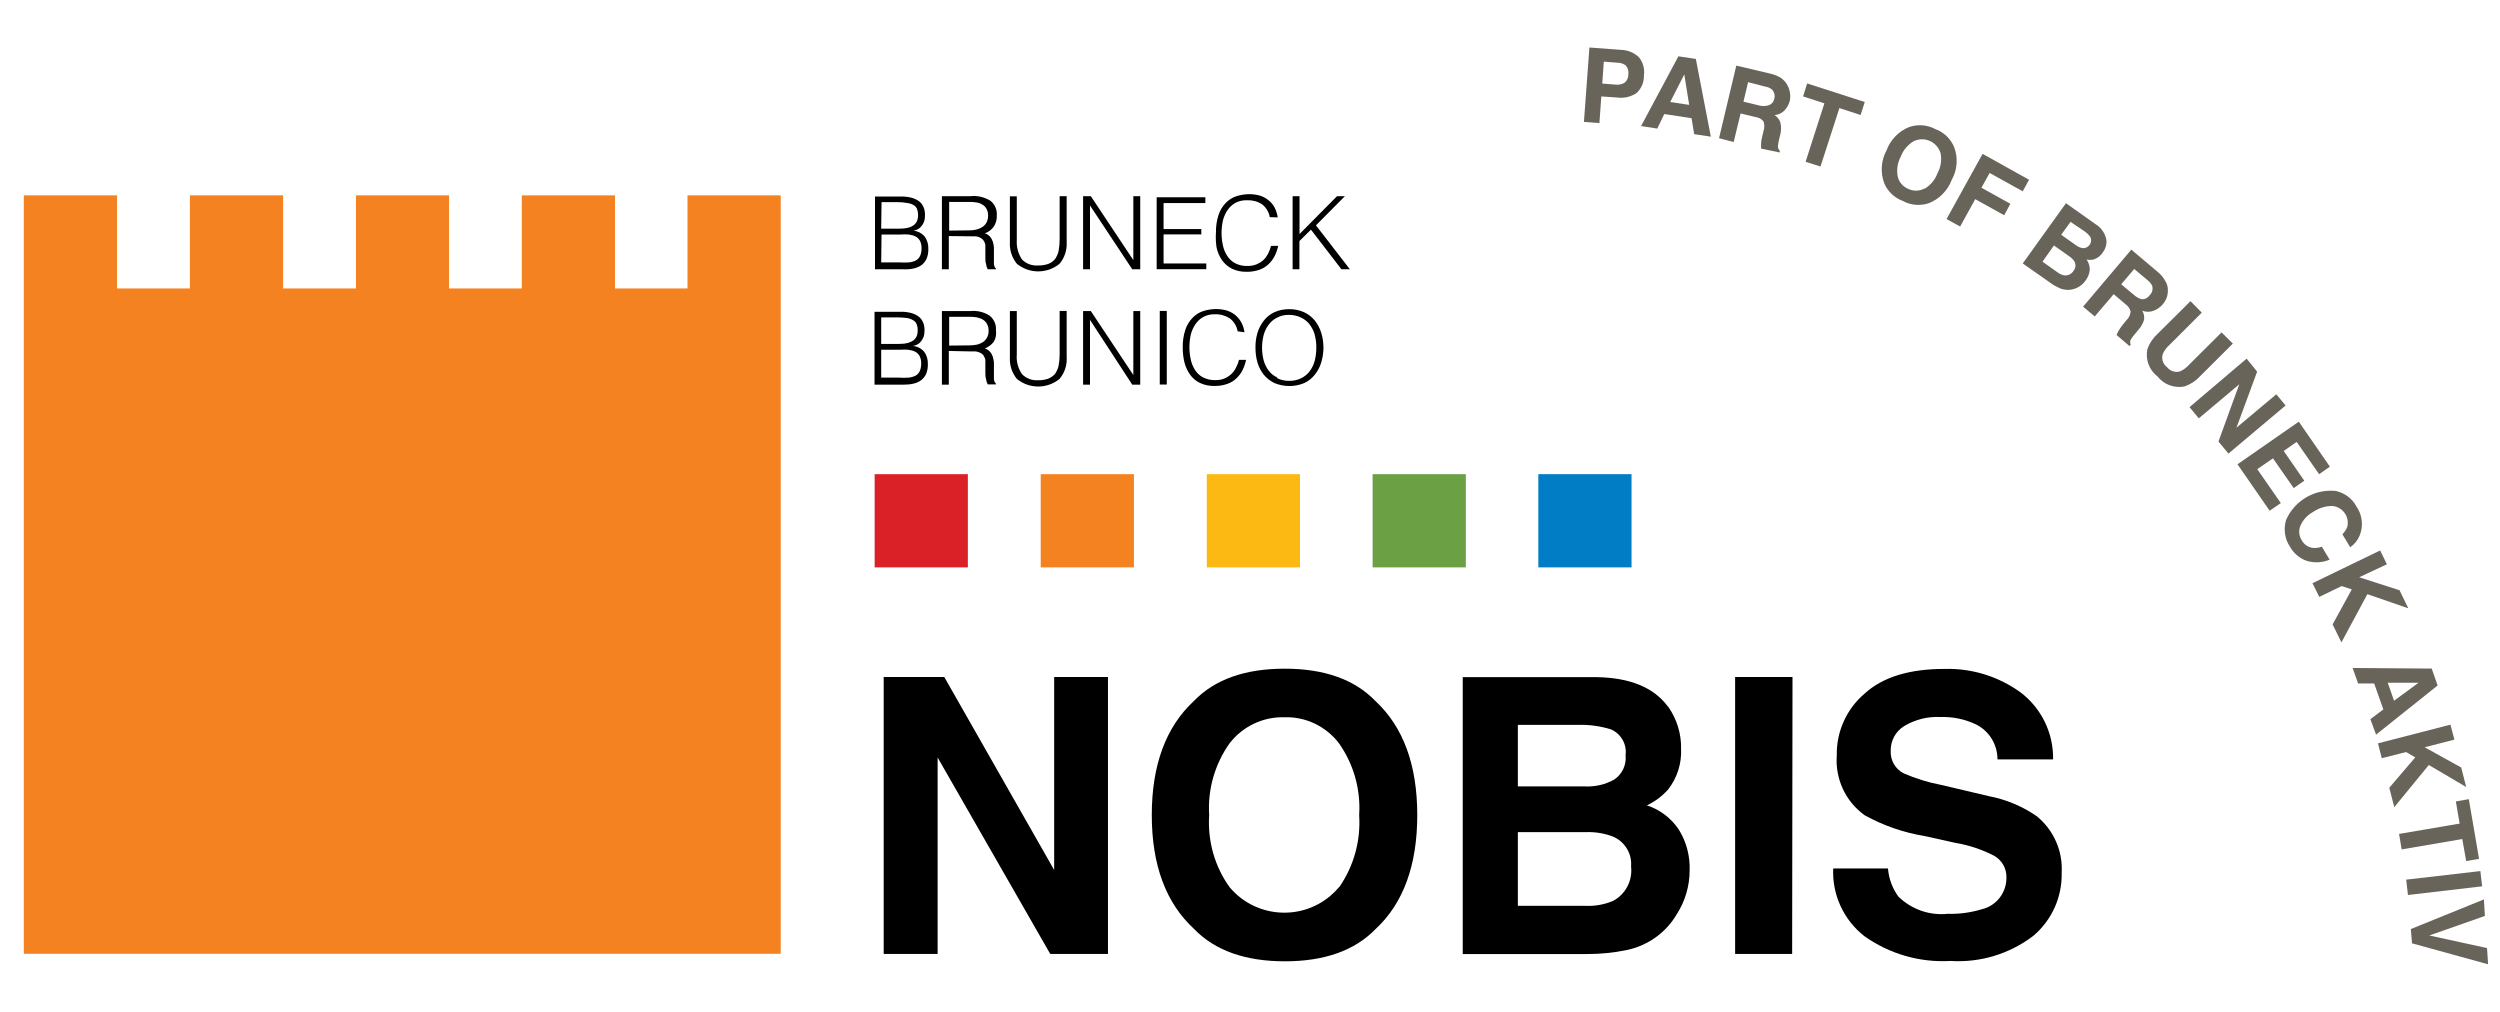 <?xml version="1.0" encoding="UTF-8"?><svg id="Ebene_1" xmlns="http://www.w3.org/2000/svg" width="210" height="85" viewBox="0 0 210 85"><g id="Ebene_2"><g id="Ebene_1-2"><path d="M74.23,56.87h5.09l9.23,16.21v-16.21h4.52v23.26h-4.85l-9.46-16.5v16.5h-4.53v-23.26Z"/><path d="M115.55,78.04c-1.76,1.81-4.3,2.71-7.62,2.71s-5.87-.9-7.62-2.71c-2.37-2.18-3.56-5.37-3.56-9.57s1.18-7.4,3.54-9.59c1.75-1.81,4.29-2.71,7.62-2.71,3.33,0,5.87.9,7.62,2.71,2.35,2.18,3.52,5.38,3.52,9.59s-1.17,7.41-3.5,9.57ZM112.51,74.5c1.22-1.77,1.8-3.89,1.66-6.03.14-2.15-.46-4.28-1.7-6.04-1.09-1.42-2.79-2.24-4.58-2.18-1.79-.05-3.5.76-4.6,2.18-1.25,1.76-1.86,3.9-1.72,6.05-.14,2.16.46,4.3,1.72,6.05,2.13,2.53,5.92,2.86,8.45.73.26-.22.5-.46.73-.73l.04-.03Z"/><path d="M140.12,59.35c.73,1.04,1.12,2.28,1.09,3.55.06,1.23-.33,2.45-1.09,3.42-.5.56-1.1,1.01-1.78,1.33,1.1.36,2.05,1.08,2.69,2.05.63,1.02.94,2.21.9,3.41,0,1.31-.38,2.6-1.09,3.7-.42.71-.97,1.33-1.63,1.83-.78.59-1.68.99-2.64,1.18-1.08.22-2.17.32-3.27.32h-10.43v-23.26h11.22c2.83.04,4.84.87,6.02,2.48ZM127.5,60.91v5.15h5.64c.86.04,1.71-.16,2.46-.58.67-.45,1.03-1.23.95-2.04.12-.93-.39-1.82-1.25-2.18-.89-.27-1.82-.4-2.74-.37h-5.05ZM127.5,69.89v6.2h5.64c.81.04,1.61-.1,2.35-.41,1.06-.56,1.66-1.71,1.52-2.9.09-1.06-.51-2.06-1.48-2.49-.74-.29-1.53-.42-2.32-.39h-5.72Z"/><path d="M150.54,80.13h-4.79v-23.26h4.82l-.03,23.26Z"/><path d="M158.59,72.95c.07.86.37,1.68.88,2.37,1.1,1.07,2.61,1.6,4.14,1.44.97.03,1.93-.1,2.85-.38,1.25-.29,2.11-1.42,2.08-2.7.01-.74-.38-1.42-1.02-1.79-1.02-.53-2.13-.9-3.27-1.09l-2.52-.56c-1.79-.29-3.51-.88-5.1-1.76-1.6-1.15-2.49-3.06-2.34-5.03-.04-1.99.82-3.9,2.34-5.19,1.52-1.39,3.78-2.08,6.75-2.07,2.26-.06,4.48.63,6.32,1.95,1.77,1.33,2.8,3.43,2.76,5.65h-4.67c0-1.27-.72-2.43-1.87-2.97-.91-.42-1.9-.62-2.9-.59-1.08-.06-2.15.21-3.07.76-.73.45-1.16,1.26-1.13,2.11-.03.78.39,1.51,1.09,1.86.99.43,2.03.76,3.09.96l4.08.96c1.44.28,2.81.85,4.02,1.69,1.41,1.16,2.19,2.92,2.08,4.75.05,2.03-.83,3.98-2.38,5.29-1.99,1.52-4.46,2.27-6.96,2.11-2.58.15-5.13-.59-7.23-2.08-1.74-1.36-2.72-3.48-2.62-5.69h4.61Z"/><path d="M107.29,31.71c-.29-.13-.55-.34-.74-.6-.19-.26-.33-.56-.41-.87-.17-.68-.17-1.39,0-2.07.08-.31.22-.61.41-.87.18-.26.43-.47.71-.61.31-.17.66-.25,1.01-.24.33,0,.66.06.96.2.28.12.53.31.73.54.21.26.36.55.46.86.1.38.16.76.15,1.15,0,.37-.04.73-.13,1.09-.08.31-.22.61-.41.87-.18.25-.43.46-.71.6-.32.16-.67.24-1.02.23-.36.01-.71-.07-1.03-.23M105.63,30.46c.11.37.29.72.53,1.02.25.3.55.53.9.7.8.33,1.7.33,2.49,0,.35-.16.65-.4.89-.7.24-.3.43-.65.54-1.02.12-.41.19-.83.19-1.25,0-.43-.06-.86-.19-1.27-.12-.37-.3-.72-.54-1.02-.25-.3-.56-.54-.91-.7-.39-.17-.82-.26-1.25-.25-.42,0-.84.08-1.22.25-.35.16-.65.4-.89.7-.24.31-.43.66-.54,1.03-.12.41-.18.84-.17,1.26,0,.42.05.85.17,1.25M104.54,27.91c-.04-.3-.14-.59-.28-.85-.13-.23-.31-.44-.51-.61-.21-.16-.45-.29-.71-.37-.29-.08-.58-.12-.88-.12-.37,0-.74.06-1.09.17-.34.11-.65.31-.9.57-.27.28-.48.63-.6,1-.16.48-.23.99-.22,1.49,0,.42.04.83.14,1.24.09.37.25.72.47,1.03.21.3.49.54.82.7.38.18.8.27,1.22.26.37.01.74-.05,1.09-.17.29-.1.55-.26.77-.47.21-.2.39-.44.52-.7.13-.27.23-.56.29-.85h-.6c-.05.24-.14.46-.26.68-.1.2-.24.38-.4.53-.35.32-.81.5-1.29.49-.38.02-.75-.07-1.09-.24-.27-.15-.5-.37-.66-.63-.17-.27-.29-.57-.35-.88-.07-.33-.11-.66-.11-1,0-.37.04-.73.12-1.09.08-.31.21-.6.39-.86.17-.25.39-.46.65-.6.29-.16.62-.24.96-.23.45-.02.89.1,1.27.34.35.27.59.66.66,1.09l.57.08ZM98.01,26.12h-.59v6.18h.59v-6.18ZM95.1,32.31h.68v-6.18h-.58v5.37h0l-3.57-5.37h-.65v6.18h.58v-5.44h0l3.55,5.44ZM84.83,30c-.04.66.17,1.32.59,1.83,1.04.85,2.54.85,3.58,0,.43-.51.65-1.17.6-1.84v-3.87h-.59v3.66c0,.32-.03.64-.09.95-.05.24-.16.47-.3.68-.16.18-.35.31-.57.4-.27.09-.55.14-.84.13-.51.04-1.01-.15-1.36-.51-.33-.48-.49-1.06-.44-1.64v-3.66h-.58v3.88ZM81.56,29.52h.41c.12.02.25.05.36.11.11.05.21.12.28.22.08.12.14.26.16.4,0,.15,0,.3,0,.46v.59c0,.2,0,.38.07.57.01.15.06.29.13.42h.7v-.05s-.08-.08-.11-.13c-.03-.07-.05-.14-.07-.22,0-.13,0-.25,0-.38v-1.08c-.02-.16-.05-.32-.1-.48-.05-.15-.13-.29-.24-.41-.11-.13-.26-.22-.42-.27.3-.12.57-.32.76-.58.16-.29.22-.62.17-.95.04-.48-.17-.94-.54-1.23-.49-.31-1.06-.44-1.63-.38h-2.37v6.18h.58v-2.83l1.86.04ZM79.73,29.02v-2.41h1.76c.19,0,.38.02.57.05.18.04.36.1.52.2.14.09.25.21.33.36.09.17.14.36.13.56.02.37-.15.72-.45.94-.15.1-.31.17-.48.22-.2.04-.4.07-.61.07l-1.78.02ZM75.94,32.31c.27,0,.54-.02.81-.09.23-.05.45-.15.64-.29.18-.15.32-.33.41-.53.1-.26.15-.54.14-.82.01-.37-.09-.73-.3-1.02-.24-.29-.59-.47-.96-.5h0c.13-.02.25-.06.37-.12.12-.06.22-.15.3-.25.1-.12.17-.25.23-.39.06-.18.08-.37.08-.56,0-.22-.03-.43-.11-.63-.08-.19-.19-.36-.35-.49-.19-.15-.4-.25-.63-.32-.3-.08-.61-.12-.93-.11h-2.18v6.12h2.47ZM74.02,26.66h1.34c.27,0,.54.02.81.05.19.03.37.09.53.19.14.07.24.19.3.33.06.16.09.32.09.49,0,.17-.02.34-.08.5-.06.14-.15.27-.27.36-.15.11-.31.18-.49.23-.25.06-.51.08-.76.08h-1.47v-2.22ZM74.02,29.38h1.55c.25-.02.49-.02.74,0,.2.03.4.08.58.17.15.08.27.21.36.36.09.19.14.41.13.62,0,.22-.03.44-.12.64-.07.16-.19.29-.34.38-.18.09-.38.15-.59.17-.28.02-.55.02-.83,0h-1.48v-2.35Z"/><path d="M109.15,22.62v-2.37l.97-.96,2.56,3.33h.71l-2.85-3.69,2.43-2.45h-.66l-3.15,3.18v-3.18h-.58v6.14h.58ZM107.33,18.26c-.04-.29-.14-.58-.27-.84-.13-.24-.31-.45-.52-.61-.21-.17-.45-.3-.71-.38-.29-.08-.58-.12-.88-.12-.37,0-.74.06-1.09.17-.34.11-.65.31-.9.57-.27.28-.48.63-.6,1-.16.48-.23.99-.22,1.49-.03.41-.01.83.05,1.24.08.39.24.76.47,1.09.21.29.49.53.82.7.38.18.8.27,1.22.26.37.01.74-.05,1.09-.17.29-.1.55-.26.77-.47.21-.2.39-.44.52-.7.13-.27.23-.55.29-.84h-.6c-.06.24-.15.46-.26.68-.11.2-.24.38-.4.53-.17.15-.36.26-.57.35-.23.09-.47.13-.72.13-.38.02-.75-.06-1.09-.24-.27-.15-.5-.37-.66-.63-.17-.27-.29-.57-.35-.88-.07-.33-.11-.66-.11-1,0-.37.04-.73.12-1.09.08-.31.21-.6.39-.86.17-.25.39-.45.65-.6.3-.15.63-.23.96-.22.45-.02.89.09,1.27.33.35.27.59.66.66,1.09l.65.02ZM101.33,22.62v-.49h-3.59v-2.44h3.17v-.45h-3.17v-2.18h3.51v-.49h-4.09v6.04h4.18ZM95.1,22.62h.68v-6.14h-.58v5.37h0l-3.57-5.37h-.65v6.14h.58v-5.36h0l3.55,5.36ZM84.83,20.33c-.04.66.17,1.32.59,1.83,1.04.85,2.54.85,3.58,0,.43-.51.64-1.16.6-1.83v-3.85h-.59v3.66c0,.32-.03.64-.09.95-.05.24-.16.47-.3.68-.15.18-.35.32-.57.4-.27.09-.55.14-.84.13-.51.04-1-.14-1.36-.5-.33-.49-.48-1.07-.44-1.65v-3.66h-.58v3.85ZM81.56,19.85h.41c.12.02.25.05.36.11.11.05.21.13.28.23.08.12.14.25.16.39,0,.15,0,.3,0,.46v.59c0,.2,0,.39.07.57.01.15.06.29.13.42h.7v-.05s-.08-.07-.11-.12c-.03-.07-.05-.15-.07-.23,0-.13,0-.25,0-.38v-1.07c-.02-.17-.05-.33-.1-.49-.05-.15-.13-.29-.24-.41-.11-.13-.26-.22-.42-.27.31-.11.57-.31.76-.58.17-.28.26-.6.24-.93.04-.48-.17-.94-.54-1.23-.51-.31-1.11-.45-1.7-.38h-2.37v6.14h.58v-2.79l1.86.02ZM79.73,19.36v-2.4h1.76c.19,0,.38.02.57.05.17.03.33.09.48.19.14.08.25.2.33.35.09.17.14.36.13.56,0,.19-.04.38-.12.56-.08.15-.19.28-.33.38-.15.1-.31.17-.48.22-.2.05-.4.08-.61.08l-1.73.02ZM75.98,22.63c.27,0,.54-.02.81-.09.23-.05.45-.15.64-.29.18-.14.32-.33.41-.53.1-.26.15-.54.14-.82.01-.37-.09-.73-.3-1.02-.24-.29-.59-.47-.96-.5h0c.13-.02.26-.06.37-.12.12-.06.22-.15.3-.25.1-.11.18-.25.23-.39.06-.18.08-.37.08-.56,0-.22-.03-.43-.11-.63-.08-.19-.19-.36-.35-.49-.19-.15-.4-.25-.63-.32-.3-.08-.61-.12-.93-.11h-2.18v6.11h2.47ZM74.05,16.98h1.34c.27,0,.54.02.81.07.19.02.37.08.53.17.13.07.24.19.3.33.06.16.09.32.09.49,0,.17-.02.34-.08.5-.06.14-.15.27-.27.36-.15.11-.31.19-.49.23-.25.06-.51.08-.76.08h-1.5l.03-2.22ZM74.05,19.7h1.55c.25-.02.49-.02.74,0,.2.03.4.08.58.17.15.08.27.21.36.36.09.19.14.41.13.62,0,.22-.03.44-.12.64-.07.16-.19.29-.34.38-.18.09-.38.15-.59.17-.28.02-.55.02-.83,0h-1.51l.03-2.35Z"/><polygon points="65.58 80.12 65.58 26.18 65.58 24.23 65.58 16.41 57.75 16.41 57.75 24.23 51.66 24.23 51.66 16.41 43.83 16.41 43.83 24.23 37.72 24.23 37.72 16.41 29.9 16.41 29.9 24.23 23.78 24.23 23.78 16.41 15.95 16.41 15.95 24.23 9.83 24.23 9.83 16.41 2 16.41 2 24.23 2 26.18 2 80.12 65.58 80.12" style="fill:#f58220;"/><rect x="129.22" y="39.83" width="7.83" height="7.83" style="fill:#007dc5;"/><rect x="73.47" y="39.83" width="7.83" height="7.83" style="fill:#da2128;"/><rect x="87.42" y="39.83" width="7.83" height="7.83" style="fill:#f58220;"/><rect x="101.37" y="39.83" width="7.83" height="7.83" style="fill:#fdb913;"/><rect x="115.3" y="39.83" width="7.83" height="7.83" style="fill:#6ca044;"/><path d="M137.42,7.85c-.48.3-1.04.42-1.6.34l-1.31-.09-.16,2.24-1.3-.1.46-6.25,2.69.2c.54.02,1.05.23,1.45.6.36.42.52.98.44,1.54.02.58-.22,1.14-.66,1.52ZM136.59,5.52c-.19-.16-.44-.25-.69-.25l-1.18-.09-.13,1.84,1.18.09c.25.02.5-.04.71-.17.2-.18.31-.43.3-.7.04-.26-.03-.52-.2-.72Z" style="fill:#69645a;"/><path d="M140.99,4.73l1.46.22,1.26,6.53-1.4-.21-.22-1.34-2.29-.35-.59,1.22-1.36-.21,3.14-5.87ZM140.3,8.57l1.59.24-.41-2.56-1.18,2.32Z" style="fill:#69645a;"/><path d="M149.69,6.62c.2.15.36.34.47.57.1.18.16.37.19.58.04.22.04.45,0,.68-.08.29-.22.57-.42.79-.22.25-.54.41-.87.42.23.15.4.37.49.62.08.33.08.67,0,1l-.1.4c-.05.19-.08.38-.1.58-.02.15.04.3.15.4v.15l-1.57-.33v-.35c0-.18.02-.37.07-.54l.13-.57c.1-.27.1-.56,0-.83-.17-.2-.41-.33-.68-.36l-1.24-.3-.58,2.4-1.23-.32,1.45-6.1,2.92.69c.33.08.65.22.93.41ZM146.84,6.9l-.39,1.64,1.37.33c.21.05.42.05.63,0,.28-.04.5-.24.57-.51.11-.28.04-.6-.16-.83-.17-.14-.38-.23-.6-.26l-1.42-.37Z" style="fill:#69645a;"/><path d="M156.64,8.57l-.35,1.09-1.78-.58-1.59,4.91-1.25-.4,1.58-4.91-1.79-.58.34-1.09,4.84,1.56Z" style="fill:#69645a;"/><path d="M162.02,17.07c-.72.24-1.51.18-2.18-.19-.71-.26-1.28-.8-1.57-1.5-.33-.9-.26-1.91.2-2.75.33-.9,1.03-1.62,1.93-1.97.72-.24,1.51-.17,2.18.19.71.26,1.28.81,1.57,1.51.34.9.27,1.9-.2,2.74-.34.9-1.04,1.62-1.93,1.97ZM161.66,15.86c.5-.3.89-.76,1.09-1.31.28-.51.37-1.1.26-1.67-.25-.87-1.16-1.37-2.02-1.11-.08.02-.16.05-.24.09-.5.3-.88.75-1.09,1.3-.27.51-.36,1.11-.25,1.68.11.47.45.85.89,1.03.43.21.94.19,1.36-.04v.03Z" style="fill:#69645a;"/><path d="M166.53,12.92l3.91,2.18-.53.97-2.78-1.54-.69,1.24,2.43,1.35-.52.96-2.43-1.35-1.27,2.3-1.14-.63,3.03-5.48Z" style="fill:#69645a;"/><path d="M176.95,20.26c0,.34-.1.68-.32.95-.18.28-.45.49-.77.59-.19.04-.39.04-.59,0,.18.25.28.56.27.87-.03.32-.15.62-.34.88-.2.29-.48.53-.81.66-.2.08-.42.13-.64.14-.26,0-.52-.04-.76-.15-.27-.12-.53-.27-.77-.45l-2.31-1.62,3.63-5.06,2.47,1.75c.52.31.87.84.94,1.44ZM172.53,20.62l-.96,1.36,1.24.88c.17.13.37.23.58.27.32.04.63-.11.79-.39.18-.22.21-.53.07-.78-.12-.18-.28-.33-.46-.45l-1.26-.89ZM173.93,18.63l-.79,1.09,1.24.88c.18.14.4.23.63.25.37-.02.66-.33.64-.7,0-.09-.03-.18-.07-.26-.15-.2-.34-.37-.54-.5l-1.11-.75Z" style="fill:#69645a;"/><path d="M181.94,23.69c.11.22.17.46.16.71,0,.21-.03.41-.1.61-.19.5-.59.9-1.09,1.09-.31.12-.65.12-.96,0,.14.23.19.51.15.77-.1.32-.27.62-.5.86l-.27.33c-.13.15-.25.3-.35.47-.06.14-.06.29,0,.42l-.1.12-1.09-.93c.07-.14.11-.24.15-.32.09-.16.19-.3.3-.45l.37-.46c.21-.19.34-.46.36-.74-.06-.26-.22-.48-.44-.63l-.98-.83-1.59,1.87-.98-.82,4.05-4.79,2.29,1.93c.25.22.45.48.6.77ZM179.27,22.6l-1.09,1.28,1.09.91c.16.14.35.25.54.33.29.06.58-.06.74-.3.23-.2.32-.52.23-.82-.09-.18-.23-.34-.39-.47l-1.12-.94Z" style="fill:#69645a;"/><path d="M184.01,25.31l.94.95-2.72,2.72c-.24.21-.44.47-.56.77-.12.4.02.84.36,1.09.26.33.69.47,1.09.36.29-.13.56-.33.77-.57l2.72-2.71.95.94-2.73,2.72c-.36.4-.81.7-1.32.88-.86.17-1.74-.15-2.28-.84-.7-.54-1.03-1.42-.85-2.29.18-.51.49-.96.89-1.32l2.73-2.71Z" style="fill:#69645a;"/><path d="M188.72,30.13l.88,1.09-1.74,4.71,3.35-2.81.78.94-4.8,4.04-.84-1.01,1.75-4.81-3.4,2.86-.78-.94,4.79-4.07Z" style="fill:#69645a;"/><path d="M194.81,39.84l-1.89-2.72-1.09.76,1.73,2.5-.89.62-1.74-2.5-1.32.91,1.98,2.85-.94.64-2.7-3.9,5.15-3.58,2.61,3.78-.9.63Z" style="fill:#69645a;"/><path d="M196.28,41.26c.7.17,1.3.62,1.64,1.25.52.73.63,1.68.28,2.5-.16.39-.44.72-.78.96l-.66-1.09c.18-.18.32-.39.41-.62.19-.76-.27-1.53-1.03-1.72-.07-.02-.14-.03-.21-.04-.57,0-1.14.17-1.61.49-.48.26-.87.67-1.09,1.18-.16.39-.12.84.11,1.2.18.35.52.59.9.65.27.03.54,0,.79-.1l.66,1.09c-.59.25-1.25.29-1.87.12-.62-.2-1.14-.63-1.46-1.2-.44-.66-.56-1.49-.33-2.25.73-1.67,2.47-2.66,4.28-2.43h-.04Z" style="fill:#69645a;"/><path d="M199.93,46.23l.57,1.17-2.33,1.09,3.39,1.09.74,1.52-3.44-1.19-2.18,4.05-.74-1.51,1.61-2.94-.85-.28-1.88.91-.57-1.15,5.68-2.75Z" style="fill:#69645a;"/><path d="M204.27,56.18l.49,1.4-5.17,4.13-.48-1.3,1.09-.82-.77-2.18h-1.35l-.46-1.3,6.65.05ZM200.57,57.35l.53,1.51,2.06-1.51h-2.59Z" style="fill:#69645a;"/><path d="M205.84,60.88l.33,1.25-2.5.64,3.07,1.7.42,1.64-3.14-1.85-2.9,3.54-.42-1.63,2.18-2.55-.77-.45-2.04.52-.32-1.25,6.09-1.57Z" style="fill:#69645a;"/><path d="M208.25,72.14l-1.09.19-.33-1.85-5.09.87-.22-1.3,5.09-.87-.32-1.86,1.09-.19.86,5.01Z" style="fill:#69645a;"/><path d="M202.27,75.19l-.15-1.3,6.23-.72.15,1.28-6.23.73Z" style="fill:#69645a;"/><path d="M208.91,79.64l.09,1.36-6.39-1.76-.1-1.2,6.14-2.49.08,1.39-4.67,1.64,4.86,1.06Z" style="fill:#69645a;"/></g></g></svg>